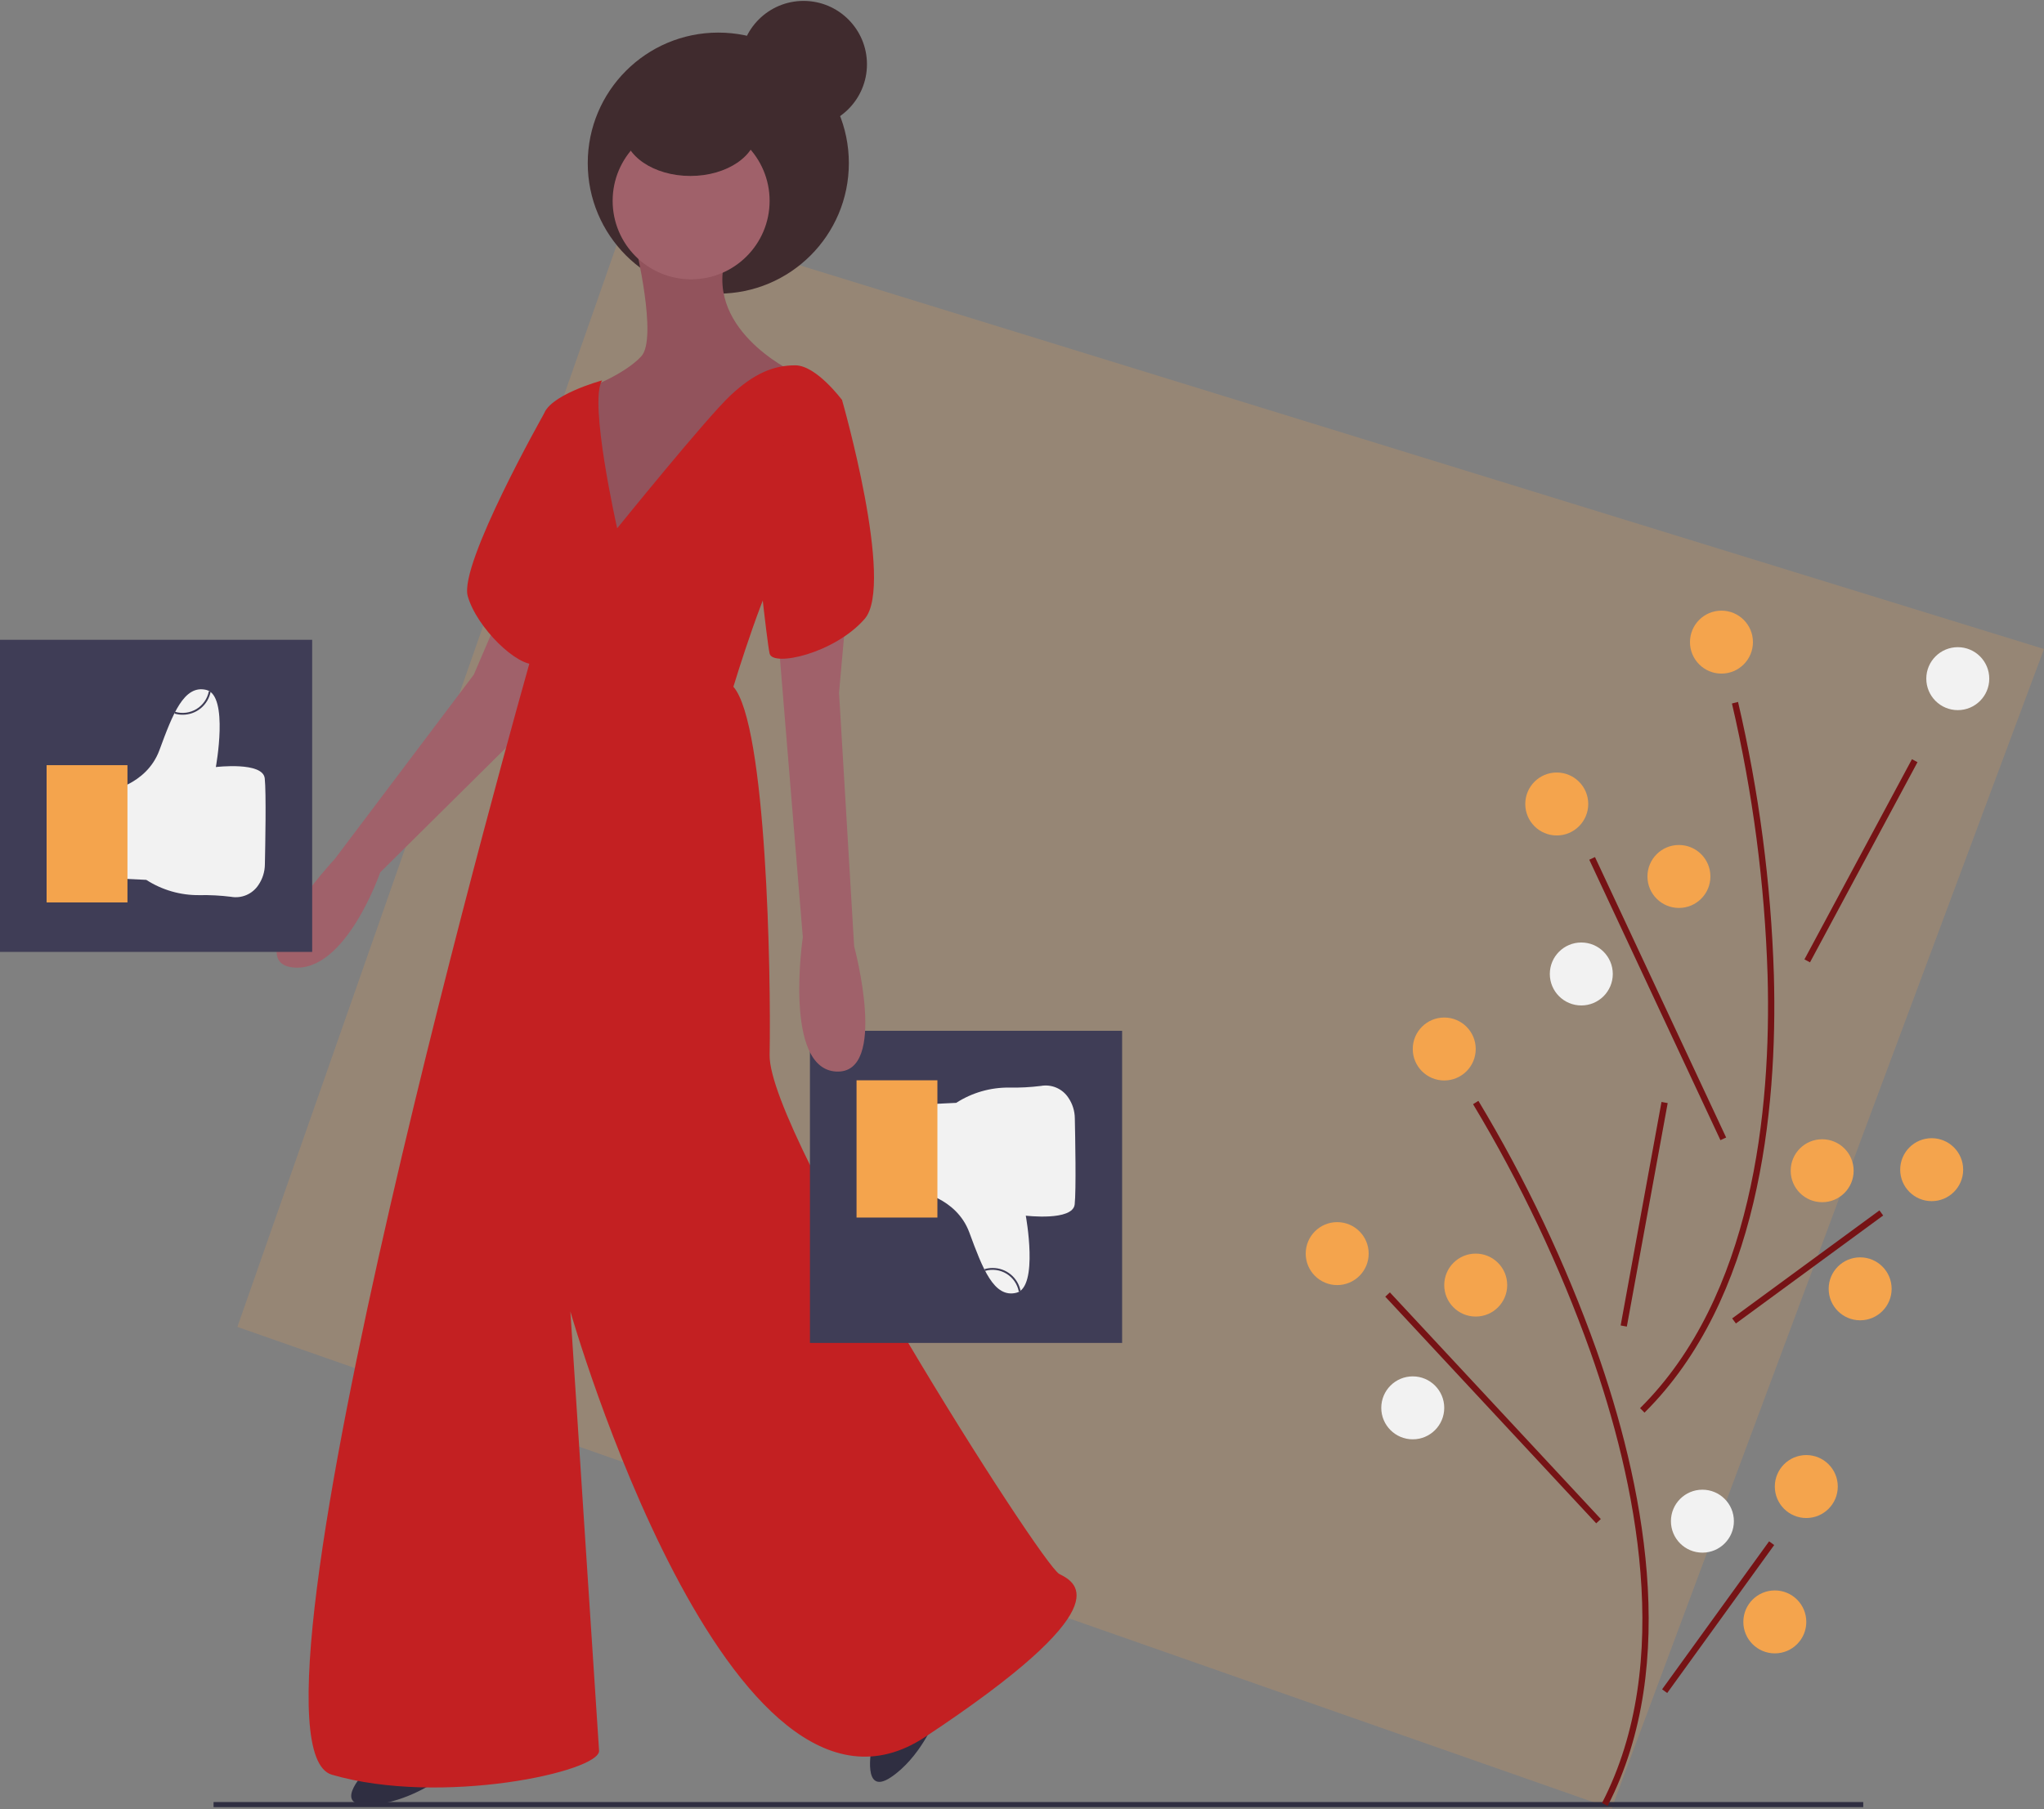 <svg width="567" height="502" viewBox="0 0 567 502" fill="none" xmlns="http://www.w3.org/2000/svg">
<rect x="0" y="0" width="567" height="502" fill="#808080" stroke="none"/>
<g clip-path="url(#clip0)">
<path opacity="0.2" d="M447.054 501.778L65.847 368.152L174.242 58.922L567 180.069L447.054 501.778Z" fill="#F4A44D"/>
<path d="M516.859 499.979H59.239V501.391H516.859V499.979Z" fill="#2F2E41"/>
<path d="M445.946 501.052L444.393 500.25C464.552 461.278 453.772 410.666 441.18 375.071C432.63 351.146 421.724 328.129 408.624 306.36L410.1 305.427C423.269 327.307 434.231 350.44 442.827 374.487C455.534 410.408 466.39 461.525 445.946 501.052Z" fill="#761315"/>
<path d="M460.895 305.738L449.563 367.75L451.281 368.064L462.612 306.052L460.895 305.738Z" fill="#761315"/>
<path d="M385.548 358.573L384.269 359.763L442.783 422.645L444.062 421.454L385.548 358.573Z" fill="#761315"/>
<path d="M490.742 427.646L461.062 468.704L462.478 469.727L492.158 428.67L490.742 427.646Z" fill="#761315"/>
<path d="M370.934 356.548C375.758 356.548 379.668 352.637 379.668 347.814C379.668 342.991 375.758 339.081 370.934 339.081C366.111 339.081 362.201 342.991 362.201 347.814C362.201 352.637 366.111 356.548 370.934 356.548Z" fill="#F4A44D"/>
<path d="M409.362 365.281C414.185 365.281 418.095 361.371 418.095 356.548C418.095 351.724 414.185 347.814 409.362 347.814C404.539 347.814 400.628 351.724 400.628 356.548C400.628 361.371 404.539 365.281 409.362 365.281Z" fill="#F4A44D"/>
<path d="M391.895 399.342C396.718 399.342 400.628 395.432 400.628 390.609C400.628 385.785 396.718 381.875 391.895 381.875C387.072 381.875 383.161 385.785 383.161 390.609C383.161 395.432 387.072 399.342 391.895 399.342Z" fill="#F2F2F2"/>
<path d="M501.064 421.176C505.887 421.176 509.797 417.266 509.797 412.442C509.797 407.619 505.887 403.709 501.064 403.709C496.241 403.709 492.33 407.619 492.33 412.442C492.33 417.266 496.241 421.176 501.064 421.176Z" fill="#F4A44D"/>
<path d="M472.243 430.783C477.067 430.783 480.977 426.873 480.977 422.049C480.977 417.226 477.067 413.316 472.243 413.316C467.42 413.316 463.51 417.226 463.51 422.049C463.51 426.873 467.42 430.783 472.243 430.783Z" fill="#F2F2F2"/>
<path d="M492.33 458.73C497.154 458.73 501.064 454.82 501.064 449.996C501.064 445.173 497.154 441.263 492.33 441.263C487.507 441.263 483.597 445.173 483.597 449.996C483.597 454.82 487.507 458.73 492.33 458.73Z" fill="#F4A44D"/>
<path d="M400.628 299.78C405.452 299.78 409.362 295.87 409.362 291.046C409.362 286.223 405.452 282.313 400.628 282.313C395.805 282.313 391.895 286.223 391.895 291.046C391.895 295.87 395.805 299.78 400.628 299.78Z" fill="#F4A44D"/>
<path d="M456.181 391.933L454.95 390.694C486.1 359.793 491.38 308.316 490.325 270.574C489.533 245.179 486.22 219.926 480.436 195.186L482.127 194.751C487.942 219.617 491.273 244.999 492.07 270.524C493.136 308.612 487.774 360.592 456.181 391.933Z" fill="#761315"/>
<path d="M530.373 210.638L500.55 266.177L502.088 267.003L531.911 211.464L530.373 210.638Z" fill="#761315"/>
<path d="M442.444 237.792L440.861 238.532L477.244 316.342L478.827 315.602L442.444 237.792Z" fill="#761315"/>
<path d="M521.351 335.826L480.499 365.789L481.532 367.197L522.385 337.235L521.351 335.826Z" fill="#761315"/>
<path d="M543.084 197.027C547.907 197.027 551.817 193.117 551.817 188.293C551.817 183.47 547.907 179.56 543.084 179.56C538.26 179.56 534.35 183.47 534.35 188.293C534.35 193.117 538.26 197.027 543.084 197.027Z" fill="#F2F2F2"/>
<path d="M431.84 231.801C436.663 231.801 440.573 227.89 440.573 223.067C440.573 218.244 436.663 214.333 431.84 214.333C427.016 214.333 423.106 218.244 423.106 223.067C423.106 227.89 427.016 231.801 431.84 231.801Z" fill="#F4A44D"/>
<path d="M465.73 251.91C470.553 251.91 474.463 248 474.463 243.177C474.463 238.353 470.553 234.443 465.73 234.443C460.906 234.443 456.996 238.353 456.996 243.177C456.996 248 460.906 251.91 465.73 251.91Z" fill="#F4A44D"/>
<path d="M438.649 278.963C443.472 278.963 447.383 275.053 447.383 270.23C447.383 265.406 443.472 261.496 438.649 261.496C433.826 261.496 429.916 265.406 429.916 270.23C429.916 275.053 433.826 278.963 438.649 278.963Z" fill="#F2F2F2"/>
<path d="M535.842 333.26C540.666 333.26 544.576 329.349 544.576 324.526C544.576 319.703 540.666 315.792 535.842 315.792C531.019 315.792 527.109 319.703 527.109 324.526C527.109 329.349 531.019 333.26 535.842 333.26Z" fill="#F4A44D"/>
<path d="M505.464 333.554C510.288 333.554 514.198 329.644 514.198 324.82C514.198 319.997 510.288 316.087 505.464 316.087C500.641 316.087 496.731 319.997 496.731 324.82C496.731 329.644 500.641 333.554 505.464 333.554Z" fill="#F4A44D"/>
<path d="M516.001 366.319C520.824 366.319 524.734 362.408 524.734 357.585C524.734 352.762 520.824 348.852 516.001 348.852C511.177 348.852 507.267 352.762 507.267 357.585C507.267 362.408 511.177 366.319 516.001 366.319Z" fill="#F4A44D"/>
<path d="M477.528 186.891C482.352 186.891 486.262 182.981 486.262 178.157C486.262 173.334 482.352 169.424 477.528 169.424C472.705 169.424 468.795 173.334 468.795 178.157C468.795 182.981 472.705 186.891 477.528 186.891Z" fill="#F4A44D"/>
<path d="M199.254 81.474C219.255 81.474 235.469 65.26 235.469 45.259C235.469 25.258 219.255 9.044 199.254 9.044C179.253 9.044 163.039 25.258 163.039 45.259C163.039 65.26 179.253 81.474 199.254 81.474Z" fill="#402B2E"/>
<path d="M101.704 491.144C101.704 491.144 92.074 500.773 101.704 500.773C111.333 500.773 120.544 494.493 120.544 494.493L101.704 491.144Z" fill="#2F2E41"/>
<path d="M241.766 485.109C241.766 485.109 239.101 498.464 247.111 493.119C255.121 487.774 259.297 477.438 259.297 477.438L241.766 485.109Z" fill="#2F2E41"/>
<path d="M137.709 172.535L131.429 187.188L92.911 238.266C92.911 238.266 66.535 266.736 81.189 268.411C95.842 270.085 105.472 242.034 105.472 242.034L150.688 197.236L155.712 176.722L137.709 172.535Z" fill="#A0616A"/>
<path d="M156.968 113.083L150.899 114.783C150.899 114.783 127.242 156.625 129.755 165.417C132.267 174.209 143.571 185.095 148.595 184.258C153.619 183.42 156.968 113.083 156.968 113.083Z" fill="#C32022"/>
<path d="M176.227 67.867C176.227 67.867 182.507 93.825 177.902 98.849C173.296 103.873 163.248 107.641 163.248 107.641L164.923 154.532C164.923 154.532 184.182 147.833 185.019 146.996C185.856 146.159 203.022 118.945 203.022 118.945L219.769 103.035C219.769 103.035 194.23 90.894 201.766 69.96C209.302 49.027 176.227 67.867 176.227 67.867Z" fill="#92535C"/>
<path d="M191.718 77.497C203.742 77.497 213.489 67.749 213.489 55.726C213.489 43.702 203.742 33.955 191.718 33.955C179.694 33.955 169.947 43.702 169.947 55.726C169.947 67.749 179.694 77.497 191.718 77.497Z" fill="#A0616A"/>
<path d="M167.016 105.548C167.016 105.548 151.525 109.734 150.688 115.596C149.851 121.457 150.688 133.599 149.432 136.111C148.176 138.623 144.408 142.391 146.083 158.3C147.757 174.21 146.92 183.839 146.92 183.839C146.92 183.839 61.93 483.608 92.074 492.4C122.218 501.192 166.598 491.562 166.179 485.701C165.76 479.84 158.224 363.868 158.224 363.868C158.224 363.868 202.185 517.939 256.612 481.933C311.039 445.927 298.898 439.228 293.874 436.716C288.85 434.204 213.07 314.883 213.489 292.694C213.907 270.504 212.651 201.005 203.441 190.538C203.441 190.538 213.07 158.719 217.675 154.532C222.281 150.345 233.585 110.99 233.585 110.99C233.585 110.99 226.468 101.361 220.606 101.361C214.745 101.361 209.302 103.454 202.603 109.734C195.905 116.014 171.203 146.577 171.203 146.577C171.203 146.577 163.248 111.409 167.016 105.548Z" fill="#C32022"/>
<path d="M191.509 48.818C201.682 48.818 209.93 43.194 209.93 36.257C209.93 29.321 201.682 23.697 191.509 23.697C181.335 23.697 173.087 29.321 173.087 36.257C173.087 43.194 181.335 48.818 191.509 48.818Z" fill="#402B2E"/>
<path d="M222.909 35.42C232.62 35.42 240.493 27.547 240.493 17.836C240.493 8.124 232.62 0.252 222.909 0.252C213.197 0.252 205.325 8.124 205.325 17.836C205.325 27.547 213.197 35.42 222.909 35.42Z" fill="#402B2E"/>
<path d="M86.597 177.51H0V264.107H86.597V177.51Z" fill="#3F3D56"/>
<path d="M29.619 219.599C29.619 219.599 40.574 218.034 44.226 208.122C47.877 198.211 51.008 189.864 57.268 191.429C63.528 192.994 59.876 212.817 59.876 212.817C59.876 212.817 72.918 211.252 73.439 215.947C73.871 219.835 73.588 234.808 73.478 239.845C73.455 241.883 72.829 243.869 71.679 245.552C70.866 246.783 69.71 247.749 68.354 248.329C66.997 248.908 65.501 249.076 64.049 248.812C61.155 248.452 58.239 248.299 55.324 248.356C50.097 248.423 44.968 246.949 40.574 244.117L29.619 243.596L29.619 219.599Z" fill="#F2F2F2"/>
<path d="M35.358 212.296H12.926V250.377H35.358V212.296Z" fill="#F4A44D"/>
<path d="M50.639 198.306C49.885 198.307 49.136 198.199 48.413 197.986L48.562 197.486C49.552 197.781 50.593 197.865 51.618 197.732C52.642 197.599 53.628 197.253 54.511 196.716C55.393 196.179 56.153 195.463 56.742 194.613C57.33 193.764 57.734 192.801 57.927 191.786L58.44 191.883C58.097 193.698 57.129 195.334 55.703 196.508C54.278 197.682 52.485 198.318 50.639 198.306V198.306Z" fill="#3F3D56"/>
<path d="M311.273 285.999H224.676V372.596H311.273V285.999Z" fill="#3F3D56"/>
<path d="M254.295 330.507C254.295 330.507 265.25 332.072 268.902 341.984C272.553 351.895 275.683 360.242 281.943 358.677C288.203 357.112 284.552 337.289 284.552 337.289C284.552 337.289 297.593 338.854 298.115 334.159C298.547 330.271 298.264 315.298 298.153 310.261C298.13 308.223 297.504 306.237 296.354 304.554C295.542 303.323 294.386 302.357 293.029 301.777C291.673 301.198 290.176 301.029 288.725 301.293C285.831 301.654 282.915 301.807 279.999 301.75C274.773 301.683 269.643 303.157 265.25 305.988L254.295 306.51V330.507Z" fill="#F2F2F2"/>
<path d="M260.033 299.729H237.602V337.81H260.033V299.729Z" fill="#F4A44D"/>
<path d="M275.314 351.8C274.561 351.799 273.811 351.907 273.089 352.12L273.237 352.62C274.228 352.325 275.269 352.242 276.293 352.374C277.318 352.507 278.304 352.853 279.186 353.39C280.069 353.927 280.829 354.644 281.417 355.493C282.006 356.342 282.41 357.305 282.603 358.32L283.115 358.223C282.773 356.408 281.804 354.772 280.379 353.598C278.953 352.424 277.161 351.788 275.314 351.8Z" fill="#3F3D56"/>
<path d="M234.841 168.767L232.748 192.212L236.934 262.549C236.934 262.549 246.564 298.136 231.91 297.299C217.257 296.462 222.7 260.037 222.7 260.037L216.001 178.396L234.841 168.767Z" fill="#A0616A"/>
<path d="M222.7 105.129L233.585 110.99C233.585 110.99 248.238 162.068 239.865 171.698C231.492 181.327 214.326 185.095 213.489 181.327C212.651 177.559 209.721 149.508 209.721 149.508L222.7 105.129Z" fill="#C32022"/>
</g>
<defs>
<clipPath id="clip0">
<rect y="0.252" width="567" height="501.526" fill="white"/>
</clipPath>
</defs>
</svg>
